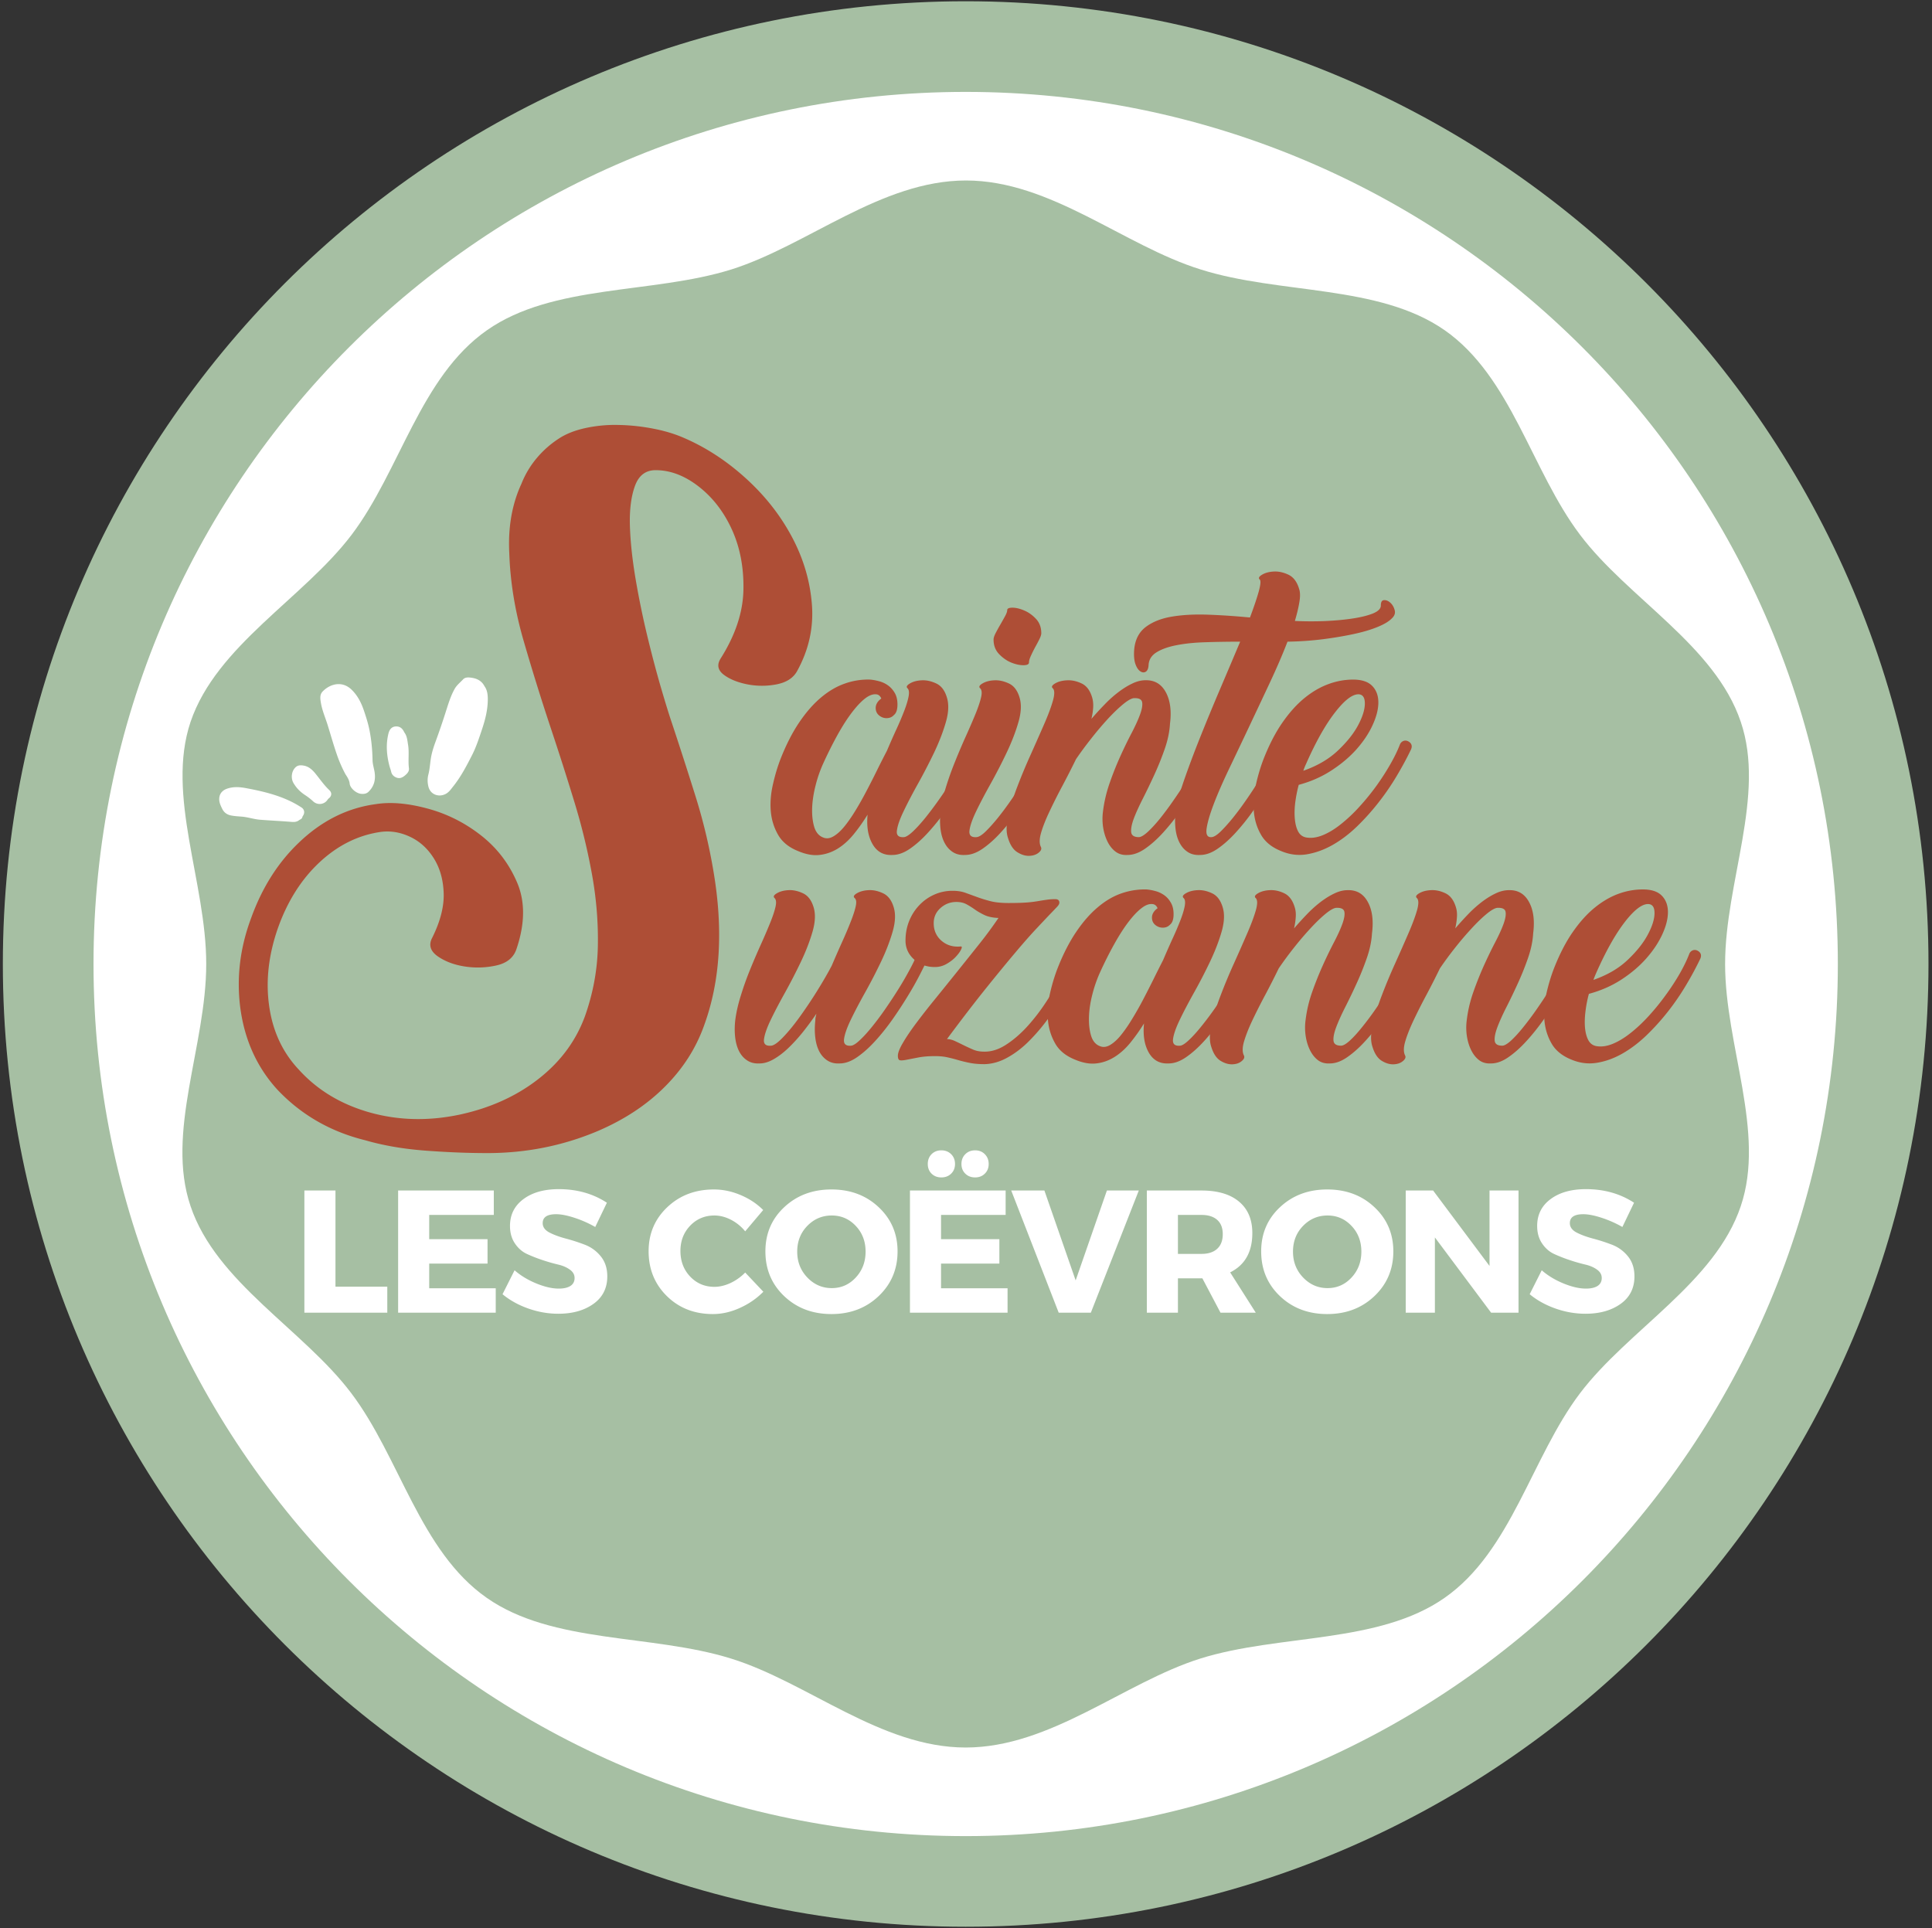 <svg xmlns="http://www.w3.org/2000/svg" width="501" height="500" fill="none" viewBox="0 0 501 500"><rect x="0" y="0" width="501" height="500" fill="#333333" stroke="none"/><g clip-path="url(#a)"><path fill="#A6BFA3" d="M250.417.328C112.526.328.74 112.11.74 250s111.786 249.672 249.677 249.672c137.89 0 249.672-111.781 249.672-249.672S388.307.328 250.417.328"/><path fill="#fff" d="M250.417 23.833C125.505 23.833 24.25 125.094 24.25 250s101.255 226.167 226.167 226.167c124.906 0 226.166-101.261 226.166-226.167S375.323 23.833 250.417 23.833"/><path fill="#A6BFA3" d="M447.349 250c0-21.203 10.562-43.708 4.062-62.802-6.661-19.823-29.244-32.01-41.677-48.505-12.593-16.651-17.791-40.943-35.099-53.052-17.14-11.943-42.734-9.26-63.286-15.76-19.906-6.173-38.833-23.074-60.854-23.074-22.016 0-41.026 16.818-60.849 23.073-20.558 6.422-46.229 3.74-63.37 15.76-17.307 12.11-22.505 36.402-35.099 53.053-12.51 16.495-35.016 28.682-41.76 48.505C43 206.292 53.479 228.797 53.479 250s-10.562 43.708-4.062 62.802c6.661 19.823 29.25 32.011 41.677 48.505 12.593 16.651 17.791 40.943 35.099 53.052 17.14 12.021 42.734 9.339 63.369 15.761 19.907 6.172 38.834 23.073 60.855 23.073 22.015 0 41.026-16.818 60.849-23.073 20.557-6.422 46.229-3.74 63.369-15.761 17.308-12.109 22.506-36.401 35.099-53.052 12.511-16.494 35.016-28.682 41.677-48.505 6.5-19.172-4.062-41.677-4.062-62.802"/><path fill="#AE4E36" d="M177.052 113.434c5.791 2.458 11.187 5.948 16.187 10.458q7.498 6.752 12.021 15.167 4.538 8.421 5.271 17.583.75 9.15-3.875 17.48c-.99 1.739-2.745 2.854-5.271 3.354a19.8 19.8 0 0 1-7.583 0q-3.798-.75-6.125-2.5-2.313-1.766-.813-4.188 5.728-9.062 5.917-17.75c.125-5.802-.865-11.021-2.959-15.646q-3.15-6.937-8.604-11.187c-3.64-2.844-7.375-4.271-11.208-4.271-2.583 0-4.37 1.365-5.354 4.083-.99 2.709-1.427 6.136-1.313 10.271.125 4.125.615 8.75 1.479 13.875a223 223 0 0 0 3.063 14.896q1.75 7.212 3.5 13.229c1.177 4.016 2.083 6.948 2.708 8.792a1143 1143 0 0 1 6.188 19.167 145 145 0 0 1 4.729 19.687c2.583 15.182 1.776 28.505-2.417 39.979q-3.149 8.892-10.187 15.917-7.024 7.04-17.375 11.479-13.523 5.728-28.688 5.729-7.587-.002-16.104-.646-8.525-.648-15.542-2.687-13.522-3.336-22.77-13.125-7.962-8.712-9.625-21.292c-.99-7.781-.058-15.484 2.791-23.125q4.25-11.851 12.396-19.625c5.917-5.677 12.573-9.01 19.98-10q5.725-.913 13.312 1.125 7.6 2.024 13.896 6.938 6.288 4.898 9.437 12.312 3.14 7.398-.187 17.209c-.74 2.224-2.469 3.635-5.188 4.25a22 22 0 0 1-8.229.27c-2.781-.432-5.125-1.322-7.042-2.666q-2.859-2.04-1.375-4.813c2.094-4.208 3.084-8.067 2.959-11.583q-.189-5.265-2.605-9.063-2.398-3.79-6.187-5.541c-2.531-1.177-5.094-1.584-7.688-1.209q-8.688 1.297-15.729 7.875-7.024 6.564-10.729 16.917c-2.474 7.031-3.245 13.813-2.312 20.354.927 6.542 3.49 12.032 7.687 16.479 4.802 5.303 10.938 9.006 18.396 11.105q11.204 3.142 23.417.541 11.852-2.586 20.354-9.25 8.517-6.647 12.041-16.271c2.094-5.932 3.209-11.947 3.334-18.041q.186-9.165-1.479-18.5a163 163 0 0 0-4.542-18.792 776 776 0 0 0-6.021-18.875 614 614 0 0 1-7.312-23.5c-2.157-7.526-3.355-14.937-3.605-22.229-.364-6.776.688-12.818 3.146-18.125a24.1 24.1 0 0 1 3.979-6.667 25.8 25.8 0 0 1 5.646-5q2.766-1.85 6.938-2.771a36.2 36.2 0 0 1 8.604-.812c2.958.057 5.885.365 8.792.917q4.352.812 7.875 2.312"/><path fill="#AE4E36" d="M227.082 183.596q-.001-.703.395-1.354a3.8 3.8 0 0 1 1.063-1.083q-.46-1.102-1.458-1.104-1.272-.08-2.834 1.146-1.547 1.231-3.312 3.541-1.774 2.314-3.688 5.729a110 110 0 0 0-3.812 7.605 33.5 33.5 0 0 0-1.959 5.687q-.773 3.047-.875 5.813-.084 2.773.542 4.875.642 2.087 2.292 2.729c.843.364 1.734.271 2.666-.271.943-.542 1.886-1.386 2.834-2.542q1.415-1.727 2.916-4.187c1-1.636 1.964-3.354 2.896-5.146a200 200 0 0 0 2.729-5.375c.886-1.792 1.73-3.443 2.521-4.958.844-2 1.677-3.886 2.5-5.667a80 80 0 0 0 2.042-4.833q.811-2.144 1.083-3.646c.177-1 .089-1.677-.271-2.042-.416-.359-.218-.781.605-1.271q1.227-.726 3.041-.812 1.812-.102 3.771.812c1.302.599 2.229 1.808 2.771 3.625q.829 2.649-.271 6.438-1.088 3.773-3.042 7.875a151 151 0 0 1-4.187 8.083c-1.49 2.667-2.729 5.052-3.729 7.146q-1.501 3.125-1.729 5-.236 1.859 1.875 1.687.81-.1 2.27-1.458 1.454-1.375 3.188-3.5a96 96 0 0 0 3.583-4.771 82 82 0 0 0 3.459-5.291 134 134 0 0 0 2.854-5c.859-1.584 1.468-2.886 1.833-3.917.177-.484.479-.781.896-.896q.64-.188 1.187 0 .563.171.875.708.312.548-.041 1.188a172 172 0 0 1-2.104 4.229 82 82 0 0 1-3.23 5.75 111 111 0 0 1-4.041 6.146 58 58 0 0 1-4.521 5.625q-2.312 2.547-4.688 4.187c-1.573 1.084-3.083 1.625-4.541 1.625q-3.44.188-5.167-2.812c-1.156-2-1.583-4.547-1.292-7.646a47 47 0 0 1-3.645 5.146q-1.899 2.313-4.125 3.687c-1.49.907-3.063 1.448-4.73 1.625q-2.5.274-5.5-1c-2.432-.968-4.171-2.395-5.229-4.27q-1.6-2.813-1.875-6.125-.265-3.33.563-6.917.813-3.603 1.979-6.604c1.458-3.709 3.083-6.88 4.875-9.521 1.792-2.636 3.687-4.792 5.687-6.458q3-2.5 6.188-3.584a17.9 17.9 0 0 1 6.458-1q1.078.088 2.313.417a7 7 0 0 1 2.271 1.042c.708.489 1.302 1.14 1.791 1.958q.728 1.212.729 3.042-.001 2-.916 2.729c-.49.541-1.125.812-1.917.812-.724 0-1.375-.239-1.958-.729-.573-.484-.854-1.125-.854-1.917"/><path fill="#AE4E36" d="M266.836 171.784c0 .49-.489.729-1.458.729q-1.46 0-3.146-.687c-1.125-.459-2.177-1.188-3.146-2.188q-1.437-1.499-1.437-3.771c0-.427.177-.989.542-1.687q.54-1.041 1.229-2.229c.458-.792.864-1.521 1.229-2.188.359-.667.542-1.177.542-1.542 0-.416.447-.625 1.354-.625q1.374.001 3.062.73c1.125.474 2.136 1.198 3.042 2.166q1.375 1.462 1.375 3.729 0 .563-.5 1.563a51 51 0 0 1-1.104 2.083q-.585 1.086-1.084 2.188-.5 1.087-.5 1.729m6.542 22.375c.25-.427.26-.823.042-1.188a1.5 1.5 0 0 0-.854-.708q-.548-.188-1.188 0-.626.171-.917.896c-.364 1.031-.968 2.333-1.812 3.917a96 96 0 0 1-2.917 5 114 114 0 0 1-3.458 5.291 80 80 0 0 1-3.542 4.771q-1.733 2.125-3.146 3.5-1.398 1.358-2.312 1.458-2.087.173-1.875-1.687.228-1.875 1.729-5c1.01-2.094 2.26-4.479 3.75-7.146a140 140 0 0 0 4.167-8.083q1.954-4.102 3.041-7.875 1.104-3.789.292-6.438c-.542-1.817-1.469-3.026-2.771-3.625q-1.962-.914-3.791-.812-1.814.086-3.042.812-1.234.734-.583 1.271.623.648.208 2.375-.399 1.71-1.438 4.271a187 187 0 0 1-2.458 5.687 160 160 0 0 0-2.771 6.5 81 81 0 0 0-2.416 6.73q-1.04 3.375-1.417 6.375-.265 2.462 0 4.604.274 2.124 1.104 3.625c.542 1 1.26 1.781 2.146 2.333.875.542 1.917.781 3.125.708 1.458 0 2.969-.541 4.542-1.625q2.374-1.64 4.687-4.187a56 56 0 0 0 4.5-5.625 112 112 0 0 0 4.042-6.146 82 82 0 0 0 3.229-5.75 168 168 0 0 0 2.104-4.229"/><path fill="#AE4E36" d="M303.396 187.701c-.115 2.057-.563 4.223-1.354 6.5a75 75 0 0 1-2.688 6.687q-1.5 3.274-3 6.229c-1 1.974-1.781 3.688-2.333 5.146-.542 1.458-.771 2.635-.688 3.521q.142 1.312 1.98 1.312.81 0 2.27-1.312c.969-.886 2.032-2.042 3.188-3.458a83 83 0 0 0 3.583-4.834 115 115 0 0 0 3.5-5.312 82 82 0 0 0 2.917-5.063q1.266-2.413 1.812-3.958c.177-.485.485-.781.917-.896q.64-.188 1.188 0 .54.171.854.708c.218.365.208.761-.042 1.188a168 168 0 0 1-2.104 4.229 82 82 0 0 1-3.229 5.75 112 112 0 0 1-4.042 6.146 59 59 0 0 1-4.5 5.625q-2.313 2.547-4.687 4.187c-1.573 1.084-3.084 1.625-4.542 1.625q-1.814.109-3.104-.854c-.849-.635-1.542-1.5-2.084-2.583-.541-1.094-.927-2.323-1.145-3.688a14.7 14.7 0 0 1-.042-4.145q.454-3.727 1.729-7.375a83 83 0 0 1 2.771-6.959q1.498-3.31 2.958-6.083 1.453-2.789 2.188-4.833.726-2.04.5-3.125-.234-1.1-2.146-1.021c-.667.073-1.604.604-2.813 1.604-1.208 1-2.531 2.271-3.958 3.812a86 86 0 0 0-4.312 5.105 93 93 0 0 0-3.917 5.312 225 225 0 0 1-3.604 7.063 147 147 0 0 0-3.313 6.604q-1.46 3.084-2.146 5.458c-.448 1.573-.458 2.781-.041 3.625.25.49.052.99-.584 1.5-.64.516-1.458.781-2.458.813q-1.499.04-3.083-.959c-1.068-.666-1.875-1.906-2.417-3.729-.484-1.458-.458-3.365.083-5.729q.813-3.539 2.375-7.583a148 148 0 0 1 3.459-8.292 917 917 0 0 0 3.437-7.771c1.042-2.375 1.802-4.406 2.292-6.104q.726-2.538 0-3.271-.65-.537.583-1.271 1.225-.726 3.084-.812c1.25-.068 2.51.203 3.791.812q1.916.898 2.729 3.625.35 1.19.271 2.604a16.7 16.7 0 0 1-.458 2.959 83 83 0 0 1 3.5-3.813 30 30 0 0 1 3.583-3.187q1.828-1.375 3.563-2.188c1.151-.552 2.276-.833 3.375-.833 2.359-.052 4.114.979 5.271 3.104q1.725 3.187 1.083 8.188"/><path fill="#AE4E36" d="M297.847 172.513q-.08 1.273-.729 1.688-.642.397-1.417-.105c-.51-.333-.937-.963-1.27-1.895q-.5-1.416-.313-3.792.36-3.812 3-5.813 2.65-2 6.792-2.687 4.127-.687 9.354-.5 5.226.189 10.875.729 1.538-4.103 2.271-6.729.725-2.642.271-3.104c-.417-.36-.219-.782.604-1.271q1.228-.727 3.041-.813 1.812-.101 3.771.813c1.302.614 2.229 1.828 2.771 3.646.302.849.333 2 .083 3.458q-.356 2.17-1.166 4.896c2.666.125 5.333.135 8 .021q4-.187 7.187-.688t5.146-1.312c1.302-.552 1.958-1.229 1.958-2.021q0-1.35.813-1.396c.552-.042 1.104.182 1.646.667.541.489.916 1.125 1.125 1.916q.33 1.188-.771 2.188-1.17 1.189-3.771 2.229-2.586 1.047-6.187 1.813-3.585.771-7.959 1.333a85 85 0 0 1-9.104.625q-1.897 4.92-4.583 10.646a4170 4170 0 0 1-5.375 11.416 2522 2522 0 0 1-5.188 10.917q-2.5 5.234-4 9.188c-1 2.64-1.614 4.75-1.833 6.333q-.314 2.36 1.333 2.187.915-.1 2.313-1.458 1.412-1.375 3.146-3.5a80 80 0 0 0 3.541-4.771 115 115 0 0 0 3.459-5.291 97 97 0 0 0 2.916-5c.844-1.584 1.448-2.886 1.813-3.917.193-.485.5-.781.916-.896q.641-.188 1.188 0 .54.171.854.708c.219.365.208.761-.042 1.188a165 165 0 0 1-2.104 4.229 82 82 0 0 1-3.229 5.75 110 110 0 0 1-4.042 6.146 56 56 0 0 1-4.5 5.625q-2.312 2.547-4.687 4.187c-1.573 1.084-3.083 1.625-4.542 1.625-1.208.073-2.25-.166-3.125-.708-.885-.552-1.604-1.333-2.146-2.333q-.829-1.5-1.104-3.625-.266-2.142 0-4.604c.25-1.886.969-4.542 2.146-7.959q1.775-5.142 4.229-11.291a597 597 0 0 1 5.229-12.646c1.844-4.334 3.563-8.381 5.146-12.146-3.156 0-6.161.052-9.021.146-2.843.083-5.343.343-7.5.771q-3.226.626-5.187 1.854-1.954 1.233-2.042 3.333"/><path fill="#AE4E36" d="M365.344 192.346q1.102.735.563 2c-1.042 2.183-2.281 4.474-3.708 6.875a64 64 0 0 1-4.813 7 60 60 0 0 1-5.687 6.292c-2 1.906-4.079 3.458-6.23 4.667-2.156 1.208-4.354 2-6.604 2.375q-3.359.54-6.625-.834c-2.432-.968-4.172-2.38-5.229-4.229q-1.602-2.765-1.875-6.125-.265-3.374.563-6.958.813-3.603 1.979-6.604c1.458-3.709 3.083-6.844 4.875-9.417q2.687-3.874 5.687-6.333 3-2.454 6.188-3.625 3.186-1.188 6.458-1.188c2.25 0 3.901.552 4.958 1.646 1.053 1.083 1.584 2.51 1.584 4.271 0 1.75-.49 3.687-1.459 5.812q-1.437 3.188-4.125 6.25c-1.791 2.032-3.968 3.875-6.52 5.542-2.542 1.667-5.391 2.927-8.542 3.771a35 35 0 0 0-.917 4.687q-.272 2.314-.083 4.23c.125 1.281.406 2.343.854 3.187q.687 1.275 2.063 1.542c1.333.239 2.77.041 4.312-.584q2.33-.952 4.729-2.875a40 40 0 0 0 4.729-4.458 61 61 0 0 0 4.375-5.354 63 63 0 0 0 3.625-5.604c1.068-1.844 1.907-3.563 2.521-5.146q.266-.727.938-1c.458-.177.927-.115 1.416.187m-26.645 5.73a17 17 0 0 0-.73 1.812q5.456-1.915 8.959-5.229c2.333-2.208 4.073-4.386 5.229-6.542q1.726-3.225 1.771-5.583c.026-1.583-.5-2.406-1.584-2.479q-2.46-.078-6.187 4.75c-2.49 3.208-4.974 7.635-7.458 13.271m-98.017 50.356a186 186 0 0 1-2.083 4.208 82 82 0 0 1-3.208 5.688 110 110 0 0 1-4 6.104c-1.448 2.042-2.938 3.906-4.479 5.583q-2.297 2.522-4.646 4.146-2.358 1.625-4.521 1.625c-1.198.073-2.229-.167-3.104-.708-.875-.542-1.584-1.302-2.125-2.292-.542-1-.907-2.208-1.084-3.625q-.273-2.125 0-4.562-.001-.455.084-.855.101-.415.187-.854a76 76 0 0 1-3.562 4.834 44 44 0 0 1-3.75 4.104q-1.9 1.797-3.792 2.875-1.9 1.084-3.604 1.083c-1.209.073-2.25-.167-3.125-.708-.875-.542-1.584-1.302-2.125-2.292q-.811-1.5-1.084-3.625-.266-2.125 0-4.562.376-2.977 1.417-6.313a80 80 0 0 1 2.375-6.687 201 201 0 0 1 2.75-6.438 158 158 0 0 0 2.438-5.646q1.039-2.539 1.437-4.25.415-1.728-.208-2.354-.626-.539.583-1.25 1.226-.726 3.021-.812 1.812-.102 3.75.812 1.938.9 2.75 3.604c.542 1.74.448 3.854-.271 6.354q-1.084 3.75-3.021 7.813a148 148 0 0 1-4.146 8.042q-2.209 3.96-3.708 7.083-1.482 3.108-1.708 4.958c-.156 1.24.463 1.792 1.854 1.667.719-.052 1.771-.802 3.146-2.25q2.078-2.165 4.375-5.375a117 117 0 0 0 4.521-6.771c1.468-2.375 2.692-4.49 3.666-6.354q1.35-3.166 2.646-6.042a109 109 0 0 0 2.25-5.291c.636-1.594 1.073-2.938 1.313-4.021.25-1.084.166-1.802-.25-2.167q-.649-.539.562-1.25 1.229-.726 3.042-.812 1.812-.102 3.75.812 1.938.9 2.75 3.604c.542 1.74.448 3.854-.271 6.354q-1.084 3.75-3.021 7.813a139 139 0 0 1-4.166 8.042q-2.21 3.96-3.709 7.083-1.482 3.108-1.708 4.958c-.141 1.24.479 1.792 1.854 1.667q.813-.078 2.25-1.438 1.454-1.353 3.167-3.479a74 74 0 0 0 3.521-4.729c1.208-1.75 2.354-3.49 3.437-5.229a86 86 0 0 0 2.875-4.979q1.266-2.352 1.813-3.875c.177-.485.479-.782.895-.896q.64-.188 1.188 0 .54.17.854.708c.208.365.193.75-.042 1.167"/><path fill="#AE4E36" d="M278.064 247.453q.165-.642.75-.855a2 2 0 0 1 1.23-.062q.704.189.979.729.267.546-.084 1.271a67 67 0 0 1-2.25 4.458 196 196 0 0 1-2.895 5.104 70 70 0 0 1-4.25 6.417 49 49 0 0 1-4.917 5.688c-1.708 1.682-3.531 3.052-5.458 4.104q-2.876 1.587-5.855 1.666-2.17 0-3.75-.312a37 37 0 0 1-2.979-.708 42 42 0 0 0-2.812-.73c-.932-.218-2.031-.333-3.292-.333q-2.608 0-4.458.375l-3.021.583c-.792.157-1.344.188-1.667.105-.333-.094-.5-.48-.5-1.146q0-1.164 1.313-3.375 1.294-2.227 3.416-5.063a185 185 0 0 1 4.875-6.229q2.75-3.39 5.646-7a2215 2215 0 0 0 5.729-7.167 108 108 0 0 0 5.105-6.916q-2.172-.078-3.625-.75-1.44-.687-2.521-1.459a22 22 0 0 0-2.167-1.354c-.724-.385-1.594-.583-2.604-.583-1.573 0-2.948.531-4.125 1.583q-1.75 1.564-1.75 3.917-.001 2.797 2.021 4.562 2.039 1.752 4.937 1.48c.36-.052.417.187.167.729q-.36.813-1.313 1.854c-.625.698-1.427 1.328-2.395 1.896a6 6 0 0 1-3.146.854c-2.115 0-3.906-.656-5.375-1.979-1.469-1.334-2.209-2.959-2.209-4.875q0-2.703.938-5.063.953-2.352 2.625-4.104a11.95 11.95 0 0 1 3.875-2.75q2.227-1 4.75-1 1.891 0 3.292.5c.927.333 1.922.698 2.979 1.083q1.579.585 3.479 1.084 1.891.5 4.792.5 2.787 0 4.583-.125a32 32 0 0 0 3.125-.375 61 61 0 0 1 2.25-.354 14.6 14.6 0 0 1 2.125-.146c.719 0 1.083.302 1.083.896q-.001.462-.541 1.041c-.365.391-.98 1.037-1.855 1.938-.864.906-2.015 2.125-3.458 3.666q-2.171 2.297-5.375 6.084a509 509 0 0 0-7.687 9.354q-4.463 5.547-10.23 13.312.977 0 2.063.5 1.078.503 2.25 1.084 1.188.585 2.437 1.125c.844.364 1.782.541 2.813.541q2.788.088 5.625-1.708 2.853-1.81 5.479-4.646a50 50 0 0 0 4.917-6.333 86 86 0 0 0 4.104-6.813 83 83 0 0 0 1.625-3.02q.726-1.39 1.187-2.75"/><path fill="#AE4E36" d="M298.724 237.974q0-.729.396-1.355c.276-.427.63-.791 1.063-1.083-.308-.719-.792-1.083-1.459-1.083q-1.25-.102-2.791 1.125-1.548 1.21-3.313 3.521c-1.166 1.531-2.385 3.427-3.646 5.687q-1.9 3.376-3.791 7.542a34 34 0 0 0-1.938 5.646q-.774 3.022-.854 5.77-.085 2.753.542 4.834c.416 1.375 1.166 2.281 2.25 2.708.843.365 1.734.271 2.666-.271q1.392-.81 2.792-2.521 1.413-1.727 2.896-4.166a85 85 0 0 0 2.896-5.104 284 284 0 0 0 2.708-5.313 307 307 0 0 1 2.479-4.937q1.267-2.978 2.479-5.625a80 80 0 0 0 2.042-4.792c.542-1.417.901-2.615 1.083-3.604.177-1 .089-1.677-.27-2.042q-.649-.539.562-1.25 1.228-.726 3.042-.812 1.812-.102 3.75.812 1.937.9 2.75 3.604c.541 1.74.448 3.854-.271 6.354q-1.084 3.75-3.021 7.813a138 138 0 0 1-4.167 8.042q-2.21 3.96-3.708 7.083-1.483 3.108-1.708 4.958c-.141 1.24.479 1.792 1.854 1.667q.813-.078 2.25-1.438 1.454-1.353 3.167-3.479a85 85 0 0 0 3.562-4.729 93 93 0 0 0 3.438-5.229c1.052-1.75 2-3.406 2.833-4.979q1.266-2.352 1.812-3.875c.177-.485.48-.782.896-.896q.64-.188 1.188 0 .54.17.854.708c.208.365.193.75-.042 1.167a186 186 0 0 1-2.083 4.208 82 82 0 0 1-3.208 5.688 110 110 0 0 1-4 6.104c-1.448 2.042-2.938 3.906-4.48 5.583q-2.295 2.523-4.645 4.146-2.359 1.625-4.521 1.625c-2.282.125-3.995-.802-5.146-2.792q-1.711-2.975-1.25-7.583a48 48 0 0 1-3.625 5.104q-1.9 2.295-4.104 3.646-2.211 1.36-4.688 1.625-2.483.272-5.458-.979-3.625-1.454-5.188-4.25-1.58-2.788-1.854-6.083c-.177-2.209 0-4.5.542-6.875q.814-3.56 1.979-6.542c1.448-3.667 3.052-6.802 4.833-9.417 1.776-2.625 3.657-4.76 5.646-6.416q2.977-2.5 6.125-3.563a18.4 18.4 0 0 1 6.417-1 12.6 12.6 0 0 1 2.292.417 7 7 0 0 1 2.27 1.041q1.04.711 1.75 1.938.729 1.21.73 3c0 1.333-.303 2.239-.896 2.708q-.733.813-1.896.813a3.02 3.02 0 0 1-1.958-.709c-.573-.484-.855-1.114-.855-1.895"/><path fill="#AE4E36" d="M355.78 242.036c-.114 2.042-.562 4.198-1.354 6.458a73 73 0 0 1-2.667 6.625 156 156 0 0 1-2.979 6.188c-.989 1.958-1.75 3.661-2.292 5.104-.541 1.448-.77 2.604-.687 3.479.094.865.75 1.292 1.958 1.292.542 0 1.292-.427 2.25-1.292q1.437-1.313 3.146-3.437a81 81 0 0 0 3.583-4.792 125 125 0 0 0 3.48-5.271 79 79 0 0 0 2.875-5.021q1.265-2.392 1.812-3.916c.177-.485.479-.782.896-.896.417-.125.802-.125 1.167 0q.54.17.854.708c.219.365.208.75-.042 1.167a129 129 0 0 1-2.062 4.208 82 82 0 0 1-3.209 5.688 119 119 0 0 1-4.021 6.104c-1.447 2.042-2.937 3.906-4.479 5.583q-2.295 2.522-4.646 4.146-2.336 1.625-4.5 1.625c-1.208.073-2.239-.208-3.083-.833q-1.25-.956-2.062-2.584-.813-1.624-1.125-3.645a14.6 14.6 0 0 1-.042-4.125 34 34 0 0 1 1.708-7.313 88 88 0 0 1 2.75-6.896q1.5-3.312 2.938-6.062c.958-1.834 1.677-3.422 2.166-4.771q.728-2.04.5-3.125-.234-1.078-2.125-1c-.666.073-1.604.604-2.812 1.604-1.198.99-2.5 2.25-3.917 3.792a83 83 0 0 0-4.291 5.041 90 90 0 0 0-3.875 5.271 210 210 0 0 1-3.563 7 150 150 0 0 0-3.312 6.563q-1.438 3.063-2.125 5.416-.67 2.338-.021 3.605.35.711-.604 1.479c-.625.515-1.427.781-2.417.812-1 .026-2.026-.281-3.083-.937-1.052-.667-1.855-1.901-2.396-3.709-.469-1.442-.438-3.338.104-5.687q.814-3.517 2.354-7.542a145 145 0 0 1 3.417-8.208 580 580 0 0 0 3.416-7.729q1.539-3.518 2.271-6.042.728-2.515 0-3.25c-.416-.359-.224-.776.584-1.25q1.226-.726 3.062-.812 1.853-.102 3.75.812c1.261.599 2.167 1.802 2.708 3.604q.374 1.172.271 2.563a18 18 0 0 1-.437 2.937 90 90 0 0 1 3.458-3.791 31.5 31.5 0 0 1 3.563-3.167q1.811-1.35 3.52-2.146 1.728-.812 3.355-.812 3.516-.102 5.229 3.062 1.725 3.148 1.083 8.125"/><path fill="#AE4E36" d="M397.579 242.036c-.115 2.042-.563 4.198-1.354 6.458a73 73 0 0 1-2.667 6.625c-.99 2.167-1.979 4.23-2.979 6.188-.99 1.958-1.75 3.661-2.292 5.104-.541 1.448-.771 2.604-.687 3.479.093.865.75 1.292 1.958 1.292.542 0 1.292-.427 2.25-1.292q1.436-1.313 3.146-3.437a81 81 0 0 0 3.583-4.792 124 124 0 0 0 3.479-5.271 78 78 0 0 0 2.875-5.021q1.266-2.392 1.813-3.916c.177-.485.479-.782.896-.896q.622-.188 1.166 0 .54.17.855.708c.218.365.208.75-.042 1.167a130 130 0 0 1-2.063 4.208 82 82 0 0 1-3.208 5.688 119 119 0 0 1-4.021 6.104c-1.448 2.042-2.937 3.906-4.479 5.583q-2.295 2.522-4.646 4.146-2.336 1.625-4.5 1.625c-1.208.073-2.239-.208-3.083-.833q-1.25-.956-2.063-2.584-.811-1.624-1.125-3.645a14.6 14.6 0 0 1-.041-4.125 33.8 33.8 0 0 1 1.708-7.313 87 87 0 0 1 2.75-6.896q1.5-3.312 2.938-6.062c.958-1.834 1.677-3.422 2.166-4.771q.727-2.04.5-3.125-.234-1.078-2.125-1c-.666.073-1.604.604-2.812 1.604-1.198.99-2.5 2.25-3.917 3.792a83 83 0 0 0-4.292 5.041 90 90 0 0 0-3.875 5.271 210 210 0 0 1-3.562 7 150 150 0 0 0-3.313 6.563q-1.437 3.063-2.125 5.416-.67 2.338-.02 3.605.35.711-.605 1.479c-.625.515-1.427.781-2.416.812-1 .026-2.026-.281-3.084-.937-1.052-.667-1.854-1.901-2.395-3.709-.469-1.442-.438-3.338.104-5.687q.813-3.517 2.354-7.542a145 145 0 0 1 3.417-8.208 580 580 0 0 0 3.416-7.729q1.537-3.518 2.271-6.042.726-2.515 0-3.25-.627-.539.583-1.25 1.227-.726 3.063-.812 1.851-.102 3.75.812c1.26.599 2.167 1.802 2.708 3.604q.374 1.172.271 2.563a18 18 0 0 1-.437 2.937 90 90 0 0 1 3.458-3.791 31.5 31.5 0 0 1 3.562-3.167q1.812-1.35 3.521-2.146 1.728-.812 3.354-.812 3.517-.102 5.23 3.062 1.725 3.148 1.083 8.125"/><path fill="#AE4E36" d="M440.378 246.64q1.079.712.541 1.979a83 83 0 0 1-3.666 6.813 64 64 0 0 1-4.771 6.958 61 61 0 0 1-5.646 6.229q-2.985 2.835-6.187 4.646-3.212 1.814-6.542 2.354c-2.224.36-4.417.094-6.583-.812-2.417-.969-4.146-2.375-5.188-4.209q-1.58-2.748-1.854-6.083c-.177-2.234 0-4.542.542-6.917.541-2.375 1.203-4.552 1.979-6.541 1.448-3.667 3.052-6.776 4.833-9.334q2.663-3.852 5.646-6.291c1.984-1.625 4.026-2.823 6.125-3.604q3.165-1.166 6.417-1.167 3.329 0 4.916 1.625c1.052 1.083 1.584 2.5 1.584 4.25 0 1.739-.49 3.661-1.459 5.771q-1.439 3.148-4.104 6.187-2.649 3.024-6.437 5.5-3.798 2.484-8.5 3.75a32 32 0 0 0-.896 4.646q-.276 2.297-.104 4.188c.125 1.265.406 2.322.854 3.166.458.849 1.135 1.365 2.041 1.542 1.334.239 2.761.042 4.292-.583q2.313-.955 4.688-2.855 2.39-1.891 4.687-4.416a61 61 0 0 0 4.333-5.334 61 61 0 0 0 3.625-5.541q1.58-2.767 2.48-5.104.265-.727.937-1c.458-.178.927-.115 1.417.187m-26.459 5.688c-.291.656-.531 1.25-.708 1.791q5.414-1.89 8.875-5.187 3.477-3.29 5.188-6.5 1.725-3.205 1.77-5.542.04-2.352-1.583-2.437c-1.625-.068-3.677 1.494-6.146 4.687-2.458 3.198-4.927 7.594-7.396 13.188"/><path fill="#fff" d="M86.992 333.679h13.438v6.75h-21.5v-31.687h8.062zm41.059-18.604h-16.75v6.292h15.125v6.333h-15.125v6.396h17.25v6.333h-25.312v-31.687h24.812zm16.845-6.687c4.735 0 8.896 1.177 12.479 3.521l-3.02 6.291a28.7 28.7 0 0 0-5.355-2.375c-1.906-.625-3.5-.937-4.791-.937-2.323 0-3.479.771-3.479 2.312q-.002 1.501 1.708 2.417 1.727.899 4.187 1.562a48 48 0 0 1 4.938 1.584 9.73 9.73 0 0 1 4.187 3q1.729 2.085 1.73 5.25c0 3.041-1.198 5.416-3.584 7.125q-3.587 2.562-9.104 2.562c-2.625 0-5.224-.448-7.792-1.354q-3.835-1.35-6.687-3.708l3.125-6.209c1.594 1.391 3.479 2.532 5.646 3.417q3.265 1.335 5.812 1.333 1.936 0 3.021-.687c.719-.469 1.083-1.156 1.083-2.063q0-1.312-1.25-2.187-1.232-.89-3.083-1.313a46 46 0 0 1-4.042-1.166 39 39 0 0 1-4.02-1.584c-1.24-.583-2.271-1.5-3.105-2.75q-1.25-1.875-1.25-4.5 0-4.351 3.459-6.937 3.477-2.603 9.187-2.604m40.24.083c2.344 0 4.656.49 6.937 1.458q3.413 1.438 5.834 3.875l-4.667 5.521a11.6 11.6 0 0 0-3.688-3q-2.15-1.102-4.291-1.104c-2.5 0-4.599.885-6.292 2.646q-2.522 2.65-2.521 6.541-.001 3.984 2.521 6.646c1.693 1.782 3.792 2.667 6.292 2.667 1.333 0 2.713-.323 4.146-.979a13 13 0 0 0 3.833-2.729l4.708 4.979c-1.724 1.75-3.76 3.156-6.104 4.208q-3.5 1.584-6.979 1.583c-4.781 0-8.75-1.546-11.917-4.645q-4.75-4.663-4.75-11.646-.001-6.83 4.834-11.417 4.852-4.603 12.104-4.604m30.472 0q7.375.001 12.25 4.604c3.26 3.057 4.896 6.875 4.896 11.458q-.002 6.939-4.917 11.605-4.9 4.647-12.229 4.645-7.338 0-12.229-4.625-4.898-4.64-4.896-11.625-.002-6.915 4.896-11.479c3.26-3.052 7.338-4.583 12.229-4.583m.083 6.75q-3.71 0-6.333 2.687-2.625 2.688-2.625 6.688c0 2.656.88 4.896 2.646 6.729 1.76 1.823 3.864 2.729 6.312 2.729 2.443 0 4.511-.906 6.209-2.729 1.708-1.833 2.562-4.073 2.562-6.729q0-4-2.562-6.688-2.546-2.687-6.209-2.687m25.88-15.896c.666-.666 1.51-1 2.541-1q1.54 0 2.542 1 1 1.002 1 2.542 0 1.523-1 2.5c-.667.656-1.516.979-2.542.979-1.031 0-1.875-.323-2.541-.979-.657-.651-.98-1.485-.98-2.5 0-1.026.323-1.875.98-2.542m8.75 0c.666-.666 1.51-1 2.541-1q1.538 0 2.521 1 1 1.002 1 2.542 0 1.523-1 2.5c-.656.656-1.495.979-2.521.979-1.031 0-1.875-.323-2.541-.979q-1-.977-1-2.5 0-1.54 1-2.542m10.458 15.75h-16.75v6.292h15.125v6.333h-15.125v6.396h17.25v6.333h-25.313v-31.687h24.813zm22.095 25.354h-8.334l-12.312-31.687h8.604l8.104 23.312 8.104-23.312h8.271zm33.626 0-4.708-8.916h-6.334v8.916h-8.062v-31.687h14.167q6.29 0 9.729 2.875c2.302 1.917 3.458 4.641 3.458 8.167q0 7.335-5.75 10.187l6.646 10.458zm-11.042-15.25h6.105q2.625 0 4.062-1.312c.969-.875 1.458-2.146 1.458-3.813 0-1.625-.489-2.859-1.458-3.708-.958-.844-2.312-1.271-4.062-1.271h-6.105zm38.713-16.708q7.375.001 12.25 4.604c3.26 3.057 4.896 6.875 4.896 11.458q-.002 6.939-4.917 11.605-4.9 4.647-12.229 4.645-7.338 0-12.229-4.625-4.898-4.64-4.896-11.625-.002-6.915 4.896-11.479c3.26-3.052 7.338-4.583 12.229-4.583m.083 6.75q-3.71 0-6.333 2.687-2.625 2.688-2.625 6.688c0 2.656.88 4.896 2.646 6.729 1.76 1.823 3.864 2.729 6.312 2.729 2.443 0 4.511-.906 6.209-2.729 1.708-1.833 2.562-4.073 2.562-6.729q0-4-2.562-6.688-2.546-2.687-6.209-2.687m49.525 25.208h-7.104l-14.583-19.52v19.52h-7.563v-31.687h7.104l14.625 19.562v-19.562h7.521zm17.478-32.041c4.734 0 8.896 1.177 12.479 3.521l-3.021 6.291a28.7 28.7 0 0 0-5.354-2.375c-1.906-.625-3.5-.937-4.792-.937-2.323 0-3.479.771-3.479 2.312q-.001 1.501 1.708 2.417 1.726.899 4.188 1.562 2.477.648 4.937 1.584a9.74 9.74 0 0 1 4.188 3q1.728 2.085 1.729 5.25c0 3.041-1.198 5.416-3.583 7.125q-3.588 2.562-9.104 2.562c-2.625 0-5.224-.448-7.792-1.354q-3.836-1.35-6.688-3.708l3.125-6.209c1.594 1.391 3.48 2.532 5.646 3.417q3.266 1.335 5.813 1.333 1.936 0 3.021-.687c.718-.469 1.083-1.156 1.083-2.063q0-1.312-1.25-2.187-1.233-.89-3.083-1.313a45 45 0 0 1-4.042-1.166 39 39 0 0 1-4.021-1.584c-1.24-.583-2.271-1.5-3.104-2.75q-1.25-1.875-1.25-4.5-.001-4.351 3.458-6.937 3.476-2.603 9.188-2.604M115.573 205.896c-1.792.937-3.974.177-4.479-1.906-.255-1.047-.276-2.089-.011-3.12.365-1.391.427-2.828.657-4.24.244-1.51.713-2.937 1.234-4.359a186 186 0 0 0 2.609-7.63c.657-2.037 1.256-4.099 2.313-5.985.552-.984 1.443-1.666 2.193-2.474.411-.448 1.052-.536 1.645-.484 1.641.135 3.084.661 3.927 2.302.709.984.834 2.177.834 3.385-.011 2.709-.672 5.287-1.526 7.829-.755 2.255-1.485 4.515-2.568 6.635-1.443 2.823-2.906 5.635-4.911 8.13-.579.724-1.058 1.464-1.917 1.917m-18.464-5.834c-.171-.968-.479-1.906-.5-2.911-.046-2.609-.286-5.208-.791-7.771-.355-1.776-.901-3.495-1.485-5.208-.677-1.979-1.614-3.807-3.14-5.297-2.495-2.432-5.636-1.495-7.505.427-.834.854-.646 1.943-.47 2.99.334 2 1.167 3.854 1.761 5.781.781 2.526 1.5 5.073 2.365 7.578a34.3 34.3 0 0 0 2.234 5.125c.547.823 1.01 1.573 1.1 2.448.109 1.135 1.65 2.526 2.978 2.646.672.057 1.339.005 1.88-.511 1.537-1.463 1.933-3.26 1.573-5.297m-18.963 12.271c.25-.182.245-.521.416-.765.526-.74.386-1.667-.364-2.151a27 27 0 0 0-2.349-1.365c-3.812-1.932-7.927-2.891-12.089-3.667-1.645-.307-3.322-.421-4.974.183-1.302.479-2.01 1.5-1.932 2.88.052.844.412 1.573.766 2.302.469.969 1.255 1.531 2.328 1.734.89.172 1.792.224 2.693.292 1.62.12 3.172.677 4.776.807 2.671.214 5.359.328 8.036.552.709.058 1.484.089 2.151-.474.151-.083.36-.187.542-.328m27.901-13.088c-.266-2.026.104-4.068-.229-6.089-.188-1.125-.24-2.265-.974-3.229-.386-.838-.953-1.495-1.964-1.536-1.12-.042-1.833.567-2.156 1.864-.698 2.849-.453 5.677.292 8.479.125.464.317.917.416 1.386.131.609.495 1.067.995 1.349 1.115.64 1.948.255 2.922-.662.422-.401.781-.927.698-1.562m-29.922 3.859c.766 1.271 1.672 2.214 3 3.094a15.6 15.6 0 0 1 2.083 1.625c1.141 1.073 2.943.833 3.755-.458a.9.9 0 0 1 .245-.271c.823-.62.927-1.485.198-2.177-1.312-1.24-2.344-2.719-3.463-4.12-.839-1.047-1.771-1.995-3.167-2.245-.693-.125-1.406-.156-1.99.307-1.177.948-1.463 2.907-.661 4.245"/></g><defs><clipPath id="a"><path fill="#fff" d="M.74.328h499.349v499.344H.739z"/></clipPath></defs></svg>
